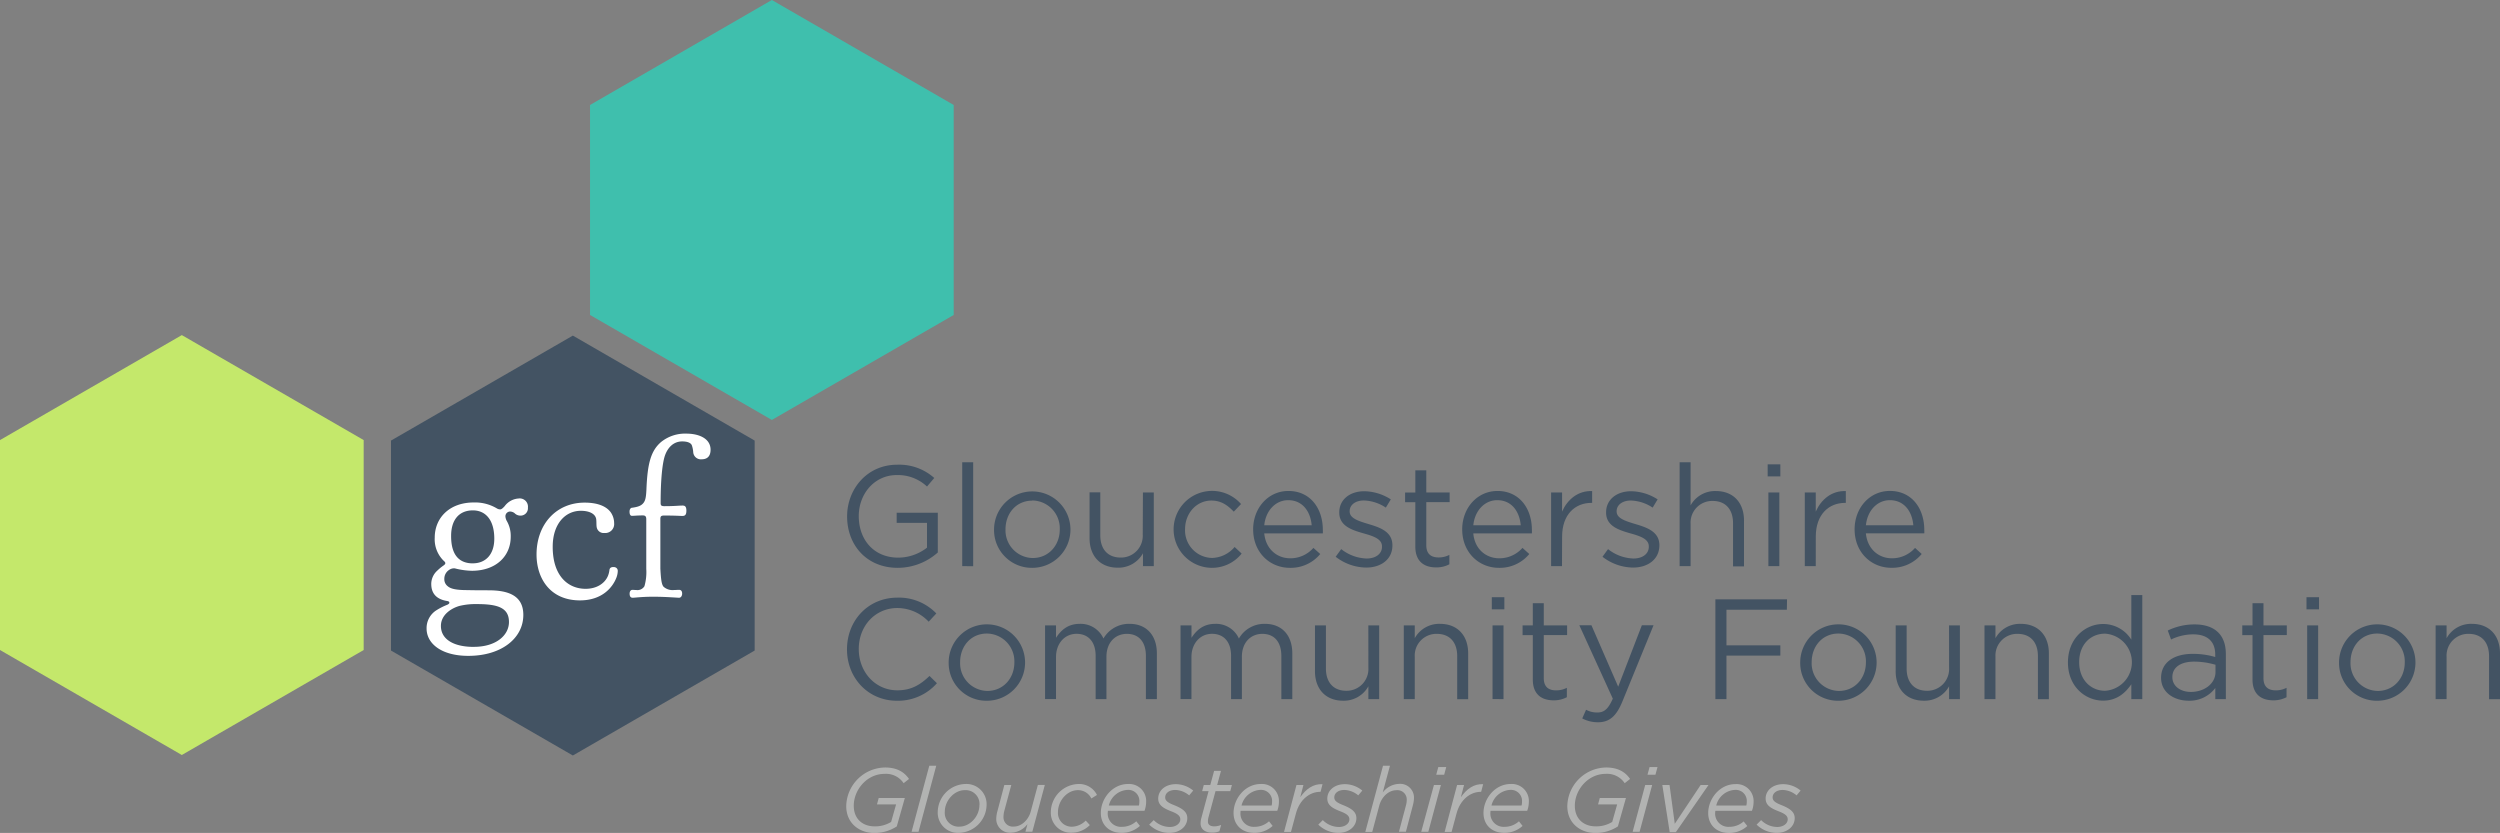 <svg id="Layer_1" data-name="Layer 1" xmlns="http://www.w3.org/2000/svg" viewBox="0 0 654.37 218.02"><rect x="0" y="0" width="654.37" height="218.02" fill="#808080" stroke="none"/><defs><style>.cls-1{fill:#c4e86b;}.cls-2{fill:#435363;}.cls-3{fill:#3fbfad;}.cls-4{fill:#b2b3b2;}.cls-5{fill:#fff;}</style></defs><title>GCFLogo-WEB</title><polygon class="cls-1" points="0 115.19 0 170.14 47.59 197.62 95.19 170.14 95.19 115.19 47.59 87.71 0 115.19"/><polygon class="cls-2" points="197.53 115.32 149.94 87.84 102.34 115.32 102.34 170.28 149.94 197.75 197.53 170.28 197.53 115.32"/><polygon class="cls-3" points="202.03 0 154.44 27.48 154.44 82.44 202.03 109.92 249.63 82.44 249.63 27.48 202.03 0"/><path class="cls-2" d="M235,148.63c-8.2,0-13.27-6-13.27-13.46,0-7.19,5.26-13.53,13.08-13.53a13.75,13.75,0,0,1,9.73,3.47l-1.9,2.24a11.1,11.1,0,0,0-7.94-3c-5.78,0-9.92,4.88-9.92,10.73,0,6.26,4,10.88,10.33,10.88a12.29,12.29,0,0,0,7.53-2.61v-6.49h-7.94v-2.65h10.77v10.4A15.81,15.81,0,0,1,235,148.63Z"/><path class="cls-2" d="M251.86,148.18V121h2.87v27.21Z"/><path class="cls-2" d="M270.19,148.63a9.88,9.88,0,0,1-10-10,10,10,0,1,1,10,10Zm0-17.59c-4.17,0-7,3.32-7,7.49a7.24,7.24,0,0,0,7.12,7.53c4.17,0,7.08-3.32,7.08-7.46A7.28,7.28,0,0,0,270.19,131Z"/><path class="cls-2" d="M299.16,128.91H302v19.27h-2.83v-3.36a7.34,7.34,0,0,1-6.6,3.77c-4.66,0-7.38-3.13-7.38-7.72v-12H288v11.26c0,3.58,1.94,5.81,5.33,5.81a5.69,5.69,0,0,0,5.78-6Z"/><path class="cls-2" d="M317.12,148.63a10.07,10.07,0,1,1,7.72-16.7l-1.9,2c-1.53-1.6-3.24-2.91-5.85-2.91-3.91,0-6.9,3.32-6.9,7.49a7.21,7.21,0,0,0,7.08,7.53,8,8,0,0,0,5.89-2.87L325,144.9A9.93,9.93,0,0,1,317.12,148.63Z"/><path class="cls-2" d="M337.7,146.13a8,8,0,0,0,6.08-2.72l1.79,1.6a10,10,0,0,1-7.94,3.62c-5.29,0-9.62-4.06-9.62-10.06,0-5.59,3.91-10.06,9.24-10.06,5.7,0,9,4.55,9,10.21a7.78,7.78,0,0,1,0,.89H330.91C331.32,143.78,334.31,146.13,337.7,146.13Zm5.63-8.65c-.3-3.5-2.31-6.56-6.15-6.56-3.35,0-5.89,2.8-6.26,6.56Z"/><path class="cls-2" d="M357.61,148.56a13.25,13.25,0,0,1-8-2.83l1.45-2a11.26,11.26,0,0,0,6.67,2.46c2.31,0,4-1.19,4-3.06V143c0-1.94-2.27-2.68-4.81-3.39-3-.86-6.37-1.9-6.37-5.44v-.07c0-3.32,2.76-5.52,6.56-5.52a13.18,13.18,0,0,1,6.93,2.13l-1.3,2.16A10.89,10.89,0,0,0,357,131c-2.27,0-3.73,1.19-3.73,2.8v.07c0,1.83,2.39,2.53,5,3.32,3,.89,6.19,2,6.19,5.52v.07C364.46,146.43,361.44,148.56,357.61,148.56Z"/><path class="cls-2" d="M373.33,142.7c0,2.35,1.3,3.21,3.24,3.21a6.05,6.05,0,0,0,2.8-.67v2.46a7.22,7.22,0,0,1-3.47.82c-3.09,0-5.44-1.53-5.44-5.44V131.45h-2.68v-2.53h2.68V123.1h2.87v5.81h6.11v2.53h-6.11Z"/><path class="cls-2" d="M392.42,146.13a8,8,0,0,0,6.08-2.72l1.79,1.6a10,10,0,0,1-7.94,3.62c-5.29,0-9.62-4.06-9.62-10.06,0-5.59,3.91-10.06,9.24-10.06,5.7,0,9,4.55,9,10.21a7.78,7.78,0,0,1,0,.89H385.63C386,143.78,389,146.13,392.42,146.13Zm5.63-8.65c-.3-3.5-2.31-6.56-6.15-6.56-3.35,0-5.89,2.8-6.26,6.56Z"/><path class="cls-2" d="M408.85,148.18H406V128.91h2.87v5c1.42-3.21,4.21-5.52,7.87-5.37v3.09h-.22c-4.21,0-7.64,3-7.64,8.83Z"/><path class="cls-2" d="M427.45,148.56a13.25,13.25,0,0,1-8-2.83l1.45-2a11.26,11.26,0,0,0,6.67,2.46c2.31,0,4-1.19,4-3.06V143c0-1.94-2.27-2.68-4.81-3.39-3-.86-6.37-1.9-6.37-5.44v-.07c0-3.32,2.76-5.52,6.56-5.52a13.18,13.18,0,0,1,6.93,2.13l-1.3,2.16a10.89,10.89,0,0,0-5.7-1.86c-2.27,0-3.73,1.19-3.73,2.8v.07c0,1.83,2.39,2.53,5,3.32,3,.89,6.19,2,6.19,5.52v.07C434.31,146.43,431.29,148.56,427.45,148.56Z"/><path class="cls-2" d="M442.51,148.18h-2.87V121h2.87v11.29a7.3,7.3,0,0,1,6.6-3.76c4.66,0,7.38,3.13,7.38,7.72v12h-2.87V136.93c0-3.58-1.94-5.81-5.33-5.81a5.67,5.67,0,0,0-5.78,6Z"/><path class="cls-2" d="M462.68,124.7v-3.17H466v3.17Zm.19,23.48V128.91h2.87v19.27Z"/><path class="cls-2" d="M475.27,148.18H472.4V128.91h2.87v5c1.42-3.21,4.21-5.52,7.87-5.37v3.09h-.22c-4.21,0-7.64,3-7.64,8.83Z"/><path class="cls-2" d="M495.18,146.13a8,8,0,0,0,6.08-2.72L503,145a10,10,0,0,1-7.94,3.62c-5.29,0-9.62-4.06-9.62-10.06,0-5.59,3.91-10.06,9.24-10.06,5.7,0,9,4.55,9,10.21a7.78,7.78,0,0,1,0,.89H488.39C488.8,143.78,491.79,146.13,495.18,146.13Zm5.63-8.65c-.3-3.5-2.31-6.56-6.15-6.56-3.35,0-5.89,2.8-6.26,6.56Z"/><path class="cls-2" d="M234.78,183.42c-7.53,0-13.08-5.93-13.08-13.46s5.52-13.53,13.2-13.53a13.58,13.58,0,0,1,10.18,4.14l-2,2.16a11.34,11.34,0,0,0-8.2-3.58c-5.78,0-10.1,4.66-10.1,10.73s4.36,10.81,10.1,10.81c3.58,0,5.93-1.38,8.42-3.76l1.94,1.9A13.59,13.59,0,0,1,234.78,183.42Z"/><path class="cls-2" d="M258.31,183.42a9.88,9.88,0,0,1-10-10,10,10,0,1,1,10,10Zm0-17.59c-4.17,0-7,3.32-7,7.49a7.24,7.24,0,0,0,7.12,7.53c4.17,0,7.08-3.32,7.08-7.46A7.28,7.28,0,0,0,258.31,165.83Z"/><path class="cls-2" d="M295.65,163.29c4.44,0,7.16,3,7.16,7.75V183h-2.87V171.72c0-3.73-1.86-5.81-5-5.81-2.91,0-5.33,2.16-5.33,6V183h-2.83V171.64c0-3.62-1.9-5.74-5-5.74s-5.37,2.53-5.37,6.08v11h-2.87V163.7h2.87v3.24c1.27-1.9,3-3.65,6.23-3.65a6.55,6.55,0,0,1,6.19,3.84A7.68,7.68,0,0,1,295.65,163.29Z"/><path class="cls-2" d="M331.1,163.29c4.44,0,7.16,3,7.16,7.75V183h-2.87V171.72c0-3.73-1.86-5.81-5-5.81-2.91,0-5.33,2.16-5.33,6V183h-2.83V171.64c0-3.62-1.9-5.74-5-5.74s-5.37,2.53-5.37,6.08v11H309V163.7h2.87v3.24c1.27-1.9,3-3.65,6.22-3.65a6.55,6.55,0,0,1,6.19,3.84A7.68,7.68,0,0,1,331.1,163.29Z"/><path class="cls-2" d="M358.16,163.7H361V183h-2.83v-3.36a7.34,7.34,0,0,1-6.6,3.77c-4.66,0-7.38-3.13-7.38-7.72v-12h2.87V175c0,3.58,1.94,5.81,5.33,5.81a5.69,5.69,0,0,0,5.78-6Z"/><path class="cls-2" d="M370.31,183h-2.87V163.7h2.87v3.35a7.3,7.3,0,0,1,6.6-3.76c4.66,0,7.38,3.13,7.38,7.72v12h-2.87V171.72c0-3.58-1.94-5.81-5.33-5.81a5.67,5.67,0,0,0-5.78,6Z"/><path class="cls-2" d="M390.48,159.49v-3.17h3.28v3.17Zm.19,23.48V163.7h2.87V183Z"/><path class="cls-2" d="M404.08,177.49c0,2.35,1.3,3.21,3.24,3.21a6,6,0,0,0,2.8-.67v2.46a7.21,7.21,0,0,1-3.47.82c-3.09,0-5.44-1.53-5.44-5.44V166.24h-2.68V163.7h2.68v-5.81h2.87v5.81h6.11v2.53h-6.11Z"/><path class="cls-2" d="M424.66,183.61c-1.64,4-3.5,5.44-6.41,5.44a8.75,8.75,0,0,1-4.1-1l1-2.27a6,6,0,0,0,3,.71c1.71,0,2.8-.89,4-3.62l-8.76-19.2h3.17l7,16.07,6.19-16.07h3.06Z"/><path class="cls-2" d="M467.71,159.6H451.9v9.32H466v2.68H451.9V183H449V156.88h18.75Z"/><path class="cls-2" d="M481.2,183.42a9.88,9.88,0,0,1-10-10,10,10,0,1,1,10,10Zm0-17.59c-4.18,0-7,3.32-7,7.49a7.24,7.24,0,0,0,7.12,7.53c4.18,0,7.08-3.32,7.08-7.46A7.28,7.28,0,0,0,481.2,165.83Z"/><path class="cls-2" d="M510.16,163.7H513V183h-2.83v-3.36a7.34,7.34,0,0,1-6.6,3.77c-4.66,0-7.38-3.13-7.38-7.72v-12h2.87V175c0,3.58,1.94,5.81,5.33,5.81a5.69,5.69,0,0,0,5.78-6Z"/><path class="cls-2" d="M522.31,183h-2.87V163.7h2.87v3.35a7.3,7.3,0,0,1,6.6-3.76c4.66,0,7.38,3.13,7.38,7.72v12h-2.87V171.72c0-3.58-1.94-5.81-5.33-5.81a5.67,5.67,0,0,0-5.78,6Z"/><path class="cls-2" d="M557.87,183V179.1c-1.57,2.31-3.84,4.29-7.38,4.29-4.62,0-9.21-3.65-9.21-10s4.58-10.06,9.21-10.06a8.69,8.69,0,0,1,7.38,4.1V155.76h2.87V183ZM551,165.86c-3.73,0-6.78,2.76-6.78,7.46s3.13,7.49,6.78,7.49a7.49,7.49,0,0,0,0-14.95Z"/><path class="cls-2" d="M568.27,167.39l-.86-2.35a15.91,15.91,0,0,1,7-1.6c5.25,0,8.2,2.68,8.2,7.75V183h-2.76v-2.91a8.45,8.45,0,0,1-7,3.32c-3.58,0-7.19-2-7.19-6s3.35-6.26,8.24-6.26a20.45,20.45,0,0,1,5.93.82v-.67c0-3.47-2.13-5.26-5.74-5.26A13.43,13.43,0,0,0,568.27,167.39Zm.34,9.84c0,2.46,2.24,3.88,4.84,3.88,3.54,0,6.45-2.16,6.45-5.22V174a20.1,20.1,0,0,0-5.66-.82C570.62,173.21,568.61,174.77,568.61,177.23Z"/><path class="cls-2" d="M592.46,177.49c0,2.35,1.3,3.21,3.24,3.21a6.05,6.05,0,0,0,2.8-.67v2.46a7.22,7.22,0,0,1-3.47.82c-3.09,0-5.44-1.53-5.44-5.44V166.24h-2.68V163.7h2.68v-5.81h2.87v5.81h6.11v2.53h-6.11Z"/><path class="cls-2" d="M603.72,159.49v-3.17H607v3.17ZM603.9,183V163.7h2.87V183Z"/><path class="cls-2" d="M622.24,183.42a9.88,9.88,0,0,1-10-10,10,10,0,1,1,10,10Zm0-17.59c-4.18,0-7,3.32-7,7.49a7.24,7.24,0,0,0,7.12,7.53c4.18,0,7.08-3.32,7.08-7.46A7.28,7.28,0,0,0,622.24,165.83Z"/><path class="cls-2" d="M640.39,183h-2.87V163.7h2.87v3.35a7.3,7.3,0,0,1,6.6-3.76c4.66,0,7.38,3.13,7.38,7.72v12H651.5V171.72c0-3.58-1.94-5.81-5.33-5.81a5.67,5.67,0,0,0-5.78,6Z"/><path class="cls-4" d="M221.5,211a10.32,10.32,0,0,1,10.18-10.11c3.41,0,5.21,1.47,6.25,3L236.52,205a5.52,5.52,0,0,0-5-2.44c-4.59,0-8.05,4.15-8.05,8.34,0,3.41,2.27,5.4,5.49,5.4a8,8,0,0,0,4.29-1.16l1.3-4.59h-5l.45-1.68h6.84l-2.11,7.44a10.72,10.72,0,0,1-5.9,1.73C224.82,218,221.5,215.42,221.5,211Z"/><path class="cls-4" d="M243.24,200.43h1.82l-4.64,17.29H238.6Z"/><path class="cls-4" d="M245.45,212.5a7.44,7.44,0,0,1,7.2-7.29,5.28,5.28,0,0,1,5.59,5.47A7.46,7.46,0,0,1,251,218,5.28,5.28,0,0,1,245.45,212.5Zm10.92-1.75a3.62,3.62,0,0,0-3.84-3.93c-2.82,0-5.23,2.79-5.23,5.64a3.6,3.6,0,0,0,3.84,3.91C253.88,216.37,256.36,213.67,256.36,210.75Z"/><path class="cls-4" d="M260.77,214.19a8.08,8.08,0,0,1,.31-1.89l1.8-6.82h1.82l-1.87,6.94a6.83,6.83,0,0,0-.17,1.37,2.44,2.44,0,0,0,2.72,2.56c1.9,0,3.81-1.63,4.43-4l1.85-6.89h1.82l-3.27,12.25H268.4l.54-2a5.61,5.61,0,0,1-4.29,2.25A3.59,3.59,0,0,1,260.77,214.19Z"/><path class="cls-4" d="M275.05,212.65a7.45,7.45,0,0,1,7.2-7.44,5.21,5.21,0,0,1,4.88,2.87l-1.47.92a3.86,3.86,0,0,0-3.53-2.18c-2.77,0-5.21,2.72-5.21,5.78a3.58,3.58,0,0,0,3.65,3.79,5.23,5.23,0,0,0,3.62-1.61l1.07,1.18a6.71,6.71,0,0,1-4.78,2A5.22,5.22,0,0,1,275.05,212.65Z"/><path class="cls-4" d="M289.95,212.72a3.46,3.46,0,0,0,3.7,3.7,5.55,5.55,0,0,0,3.77-1.45l.95,1.21a7,7,0,0,1-4.81,1.82c-3.24,0-5.42-2.11-5.42-5.21,0-3.74,3-7.58,7.13-7.58A4.45,4.45,0,0,1,300,209.9a6.72,6.72,0,0,1-.43,2.32H290A3.49,3.49,0,0,0,289.95,212.72Zm8.15-1.87a3.07,3.07,0,0,0,.12-.95,2.89,2.89,0,0,0-3.06-3.15,5.34,5.34,0,0,0-4.93,4.1Z"/><path class="cls-4" d="M300.8,215.84l1.18-1.18a6,6,0,0,0,4.26,1.8c1.4,0,2.7-.8,2.7-2,0-.81-.54-1.4-2.32-2.08-2.2-.85-3.46-1.66-3.46-3.36,0-2.08,1.8-3.77,4.64-3.77a7.27,7.27,0,0,1,4.52,1.68l-1.06,1.26a5.88,5.88,0,0,0-3.62-1.42c-1.73,0-2.65.92-2.65,1.94,0,.8.5,1.33,2.44,2.08,2.2.9,3.34,1.78,3.34,3.36,0,2.27-2.08,3.86-4.69,3.86A7.51,7.51,0,0,1,300.8,215.84Z"/><path class="cls-4" d="M314.25,215.51a5.54,5.54,0,0,1,.17-1.28l1.92-7.15h-1.68l.43-1.61h1.7l1-3.69h1.8l-1,3.69h3.86l-.43,1.61h-3.86l-1.9,7.06a6.29,6.29,0,0,0-.09.9c0,.85.64,1.26,1.68,1.26a4.81,4.81,0,0,0,1.78-.38l-.45,1.66a4.87,4.87,0,0,1-1.94.36C315.48,217.93,314.25,217.1,314.25,215.51Z"/><path class="cls-4" d="M324.69,212.72a3.46,3.46,0,0,0,3.7,3.7,5.55,5.55,0,0,0,3.77-1.45l.95,1.21a7,7,0,0,1-4.81,1.82c-3.25,0-5.42-2.11-5.42-5.21,0-3.74,3-7.58,7.13-7.58a4.45,4.45,0,0,1,4.74,4.69,6.72,6.72,0,0,1-.43,2.32h-9.59A3.49,3.49,0,0,0,324.69,212.72Zm8.15-1.87a3.07,3.07,0,0,0,.12-.95,2.89,2.89,0,0,0-3.06-3.15,5.33,5.33,0,0,0-4.93,4.1Z"/><path class="cls-4" d="M339.35,205.47h1.82l-.83,3.2c1.49-2.13,3.39-3.55,5.83-3.41l-.52,2h-.12c-2.68,0-5.35,2-6.32,5.66l-1.3,4.83h-1.82Z"/><path class="cls-4" d="M345.06,215.84l1.18-1.18a6,6,0,0,0,4.26,1.8c1.4,0,2.7-.8,2.7-2,0-.81-.54-1.4-2.32-2.08-2.2-.85-3.46-1.66-3.46-3.36,0-2.08,1.8-3.77,4.64-3.77a7.27,7.27,0,0,1,4.52,1.68l-1.06,1.26a5.88,5.88,0,0,0-3.62-1.42c-1.73,0-2.65.92-2.65,1.94,0,.8.5,1.33,2.44,2.08,2.2.9,3.34,1.78,3.34,3.36,0,2.27-2.08,3.86-4.69,3.86A7.51,7.51,0,0,1,345.06,215.84Z"/><path class="cls-4" d="M362,200.43h1.82l-1.89,7a5.57,5.57,0,0,1,4.26-2.25A3.6,3.6,0,0,1,370.1,209a8.12,8.12,0,0,1-.31,1.89l-1.8,6.82h-1.82l1.85-6.94a5.47,5.47,0,0,0,.19-1.37,2.44,2.44,0,0,0-2.75-2.56c-1.89,0-3.79,1.63-4.43,4l-1.85,6.92h-1.82Z"/><path class="cls-4" d="M375.33,205.47h1.82l-3.29,12.25H372Zm1.14-4.69h2.08l-.54,2h-2.08Z"/><path class="cls-4" d="M381.39,205.47h1.82l-.83,3.2c1.49-2.13,3.39-3.55,5.83-3.41l-.52,2h-.12c-2.68,0-5.35,2-6.32,5.66l-1.3,4.83h-1.82Z"/><path class="cls-4" d="M390.11,212.72a3.46,3.46,0,0,0,3.7,3.7,5.55,5.55,0,0,0,3.77-1.45l.95,1.21a7,7,0,0,1-4.81,1.82c-3.25,0-5.42-2.11-5.42-5.21,0-3.74,3-7.58,7.13-7.58a4.45,4.45,0,0,1,4.74,4.69,6.72,6.72,0,0,1-.43,2.32h-9.59A3.49,3.49,0,0,0,390.11,212.72Zm8.15-1.87a3.07,3.07,0,0,0,.12-.95,2.89,2.89,0,0,0-3.06-3.15,5.33,5.33,0,0,0-4.93,4.1Z"/><path class="cls-4" d="M410.24,211a10.32,10.32,0,0,1,10.18-10.11c3.41,0,5.21,1.47,6.25,3L425.26,205a5.52,5.52,0,0,0-5-2.44c-4.59,0-8.05,4.15-8.05,8.34,0,3.41,2.27,5.4,5.49,5.4a8,8,0,0,0,4.29-1.16l1.3-4.59h-5l.45-1.68h6.85l-2.11,7.44a10.72,10.72,0,0,1-5.9,1.73C413.56,218,410.24,215.42,410.24,211Z"/><path class="cls-4" d="M430.63,205.47h1.82l-3.29,12.25h-1.82Zm1.14-4.69h2.08l-.54,2h-2.08Z"/><path class="cls-4" d="M435.11,205.47H437l1.37,10.16,6.77-10.16h2.06l-8.55,12.34h-1.61Z"/><path class="cls-4" d="M448.94,212.72a3.46,3.46,0,0,0,3.7,3.7A5.55,5.55,0,0,0,456.4,215l.95,1.21a7,7,0,0,1-4.81,1.82c-3.25,0-5.42-2.11-5.42-5.21,0-3.74,3-7.58,7.13-7.58A4.45,4.45,0,0,1,459,209.9a6.72,6.72,0,0,1-.43,2.32H449A3.49,3.49,0,0,0,448.94,212.72Zm8.15-1.87a3.07,3.07,0,0,0,.12-.95,2.89,2.89,0,0,0-3.06-3.15,5.33,5.33,0,0,0-4.93,4.1Z"/><path class="cls-4" d="M459.79,215.84l1.18-1.18a6,6,0,0,0,4.26,1.8c1.4,0,2.7-.8,2.7-2,0-.81-.54-1.4-2.32-2.08-2.2-.85-3.46-1.66-3.46-3.36,0-2.08,1.8-3.77,4.64-3.77a7.27,7.27,0,0,1,4.52,1.68l-1.06,1.26a5.88,5.88,0,0,0-3.62-1.42c-1.73,0-2.65.92-2.65,1.94,0,.8.5,1.33,2.44,2.08,2.2.9,3.34,1.78,3.34,3.36,0,2.27-2.08,3.86-4.69,3.86A7.51,7.51,0,0,1,459.79,215.84Z"/><path class="cls-5" d="M124,131.52a11.1,11.1,0,0,1,6.13,1.6,1.63,1.63,0,0,0,.8.21c.32,0,.69-.32,1.17-.85a4.92,4.92,0,0,1,3.63-2,2.16,2.16,0,0,1,2.45,2.4,1.92,1.92,0,0,1-2,2.08,2.11,2.11,0,0,1-1.49-.64,2,2,0,0,0-1.17-.43,1.25,1.25,0,0,0-1.23,1.28,3,3,0,0,0,.32,1.12,7.83,7.83,0,0,1,1.07,4.21c0,5.06-3.84,8.9-10.18,8.9a19.3,19.3,0,0,1-4.48-.64,2.3,2.3,0,0,0-1.49.43,2.75,2.75,0,0,0-1.23,2.35,2.29,2.29,0,0,0,.91,1.92c.75.64,2.08,1,5.17,1,2,.05,3.62.05,5.49.05,5.22,0,9.11,1.39,9.11,6.45,0,6.13-5.76,10.71-14.39,10.71-7.09,0-10.93-3.25-10.93-7.14a5.5,5.5,0,0,1,2.66-4.85,16.88,16.88,0,0,1,2.77-1.39c.32-.16.53-.32.53-.53s-.16-.37-.48-.43c-3.2-.48-4.26-2.29-4.26-4.48a4.71,4.71,0,0,1,1.55-3.46,13.19,13.19,0,0,1,1.6-1.33c.32-.21.53-.43.53-.64s-.11-.37-.48-.69a7.87,7.87,0,0,1-2.29-6C113.79,135.52,117.68,131.52,124,131.52Zm.05,37.79c5.76,0,9.17-3,9.17-6.5,0-3.73-2.93-4.69-8.32-4.69a17.9,17.9,0,0,0-4.64.48c-2.08.59-4.85,2.29-4.85,5.22C115.39,167.24,118.59,169.32,124,169.32Zm-.27-21.86c3.3,0,5.6-2.29,5.6-6.45,0-5-2.35-7.41-5.6-7.41-3.73,0-5.7,2.61-5.7,6.66C118.05,145.44,120.34,147.46,123.76,147.46Z"/><path class="cls-5" d="M153.28,154.12c2.93,0,5.06-1.44,5.86-3.41a5.74,5.74,0,0,0,.37-1.44c.05-.53.32-.85,1.07-.85s1.12.48,1.12,1a5.2,5.2,0,0,1-.37,1.81c-.91,2.35-3.57,5.92-9.54,5.92-7.73,0-11.35-5.7-11.35-12,0-8,5.22-13.59,12.58-13.59,3.2,0,5.6.85,6.82,2.51a5,5,0,0,1,.91,2.88,2.34,2.34,0,0,1-2.56,2.56,1.84,1.84,0,0,1-2-1.49c-.11-.53-.05-1.33-.11-1.87-.05-1.55-1.65-2.45-4.05-2.45-4.1,0-7.36,3.47-7.36,9.38C144.65,150.82,148.75,154.12,153.28,154.12Z"/><path class="cls-5" d="M173.7,153.59a3.56,3.56,0,0,0,2.72.85c.37,0,.91-.05,1.33-.05.59,0,.8.43.8,1s-.32,1.07-.8,1.07-3.57-.27-6.77-.27c-3,0-4.8.27-5.38.27s-.8-.43-.8-1.07.32-1,.75-1c.21,0,.69.05,1,.05a2.14,2.14,0,0,0,2.13-1,13.4,13.4,0,0,0,.48-4.53v-13c0-.75-.27-1-.91-1-1.39,0-2.35.11-2.83.11s-.64-.48-.64-1.12.32-1,.69-1c1.44-.21,2.29-.48,2.88-1.17s.75-1.55.85-3.57c.27-6.88,1.17-10.18,3.84-12.47a10,10,0,0,1,6.61-2.19c3.31,0,6.34,1.28,6.34,4.21,0,2-1.17,2.51-2.35,2.51a2,2,0,0,1-2.19-1.87,6.85,6.85,0,0,0-.37-1.81c-.27-.64-1.17-1-2.51-1-2.24,0-3.78,1.55-4.53,3.73-.64,1.87-1.12,6.08-1.12,12.37,0,.64.16.85,1,.85,2.77,0,3.73-.16,4.74-.16.59,0,1,.21,1,1.33s-.37,1.39-1.07,1.39c-.48,0-1.65-.11-4.74-.11-.8,0-1,.21-1,.91v13C173,151.62,173.16,153,173.7,153.59Z"/></svg>